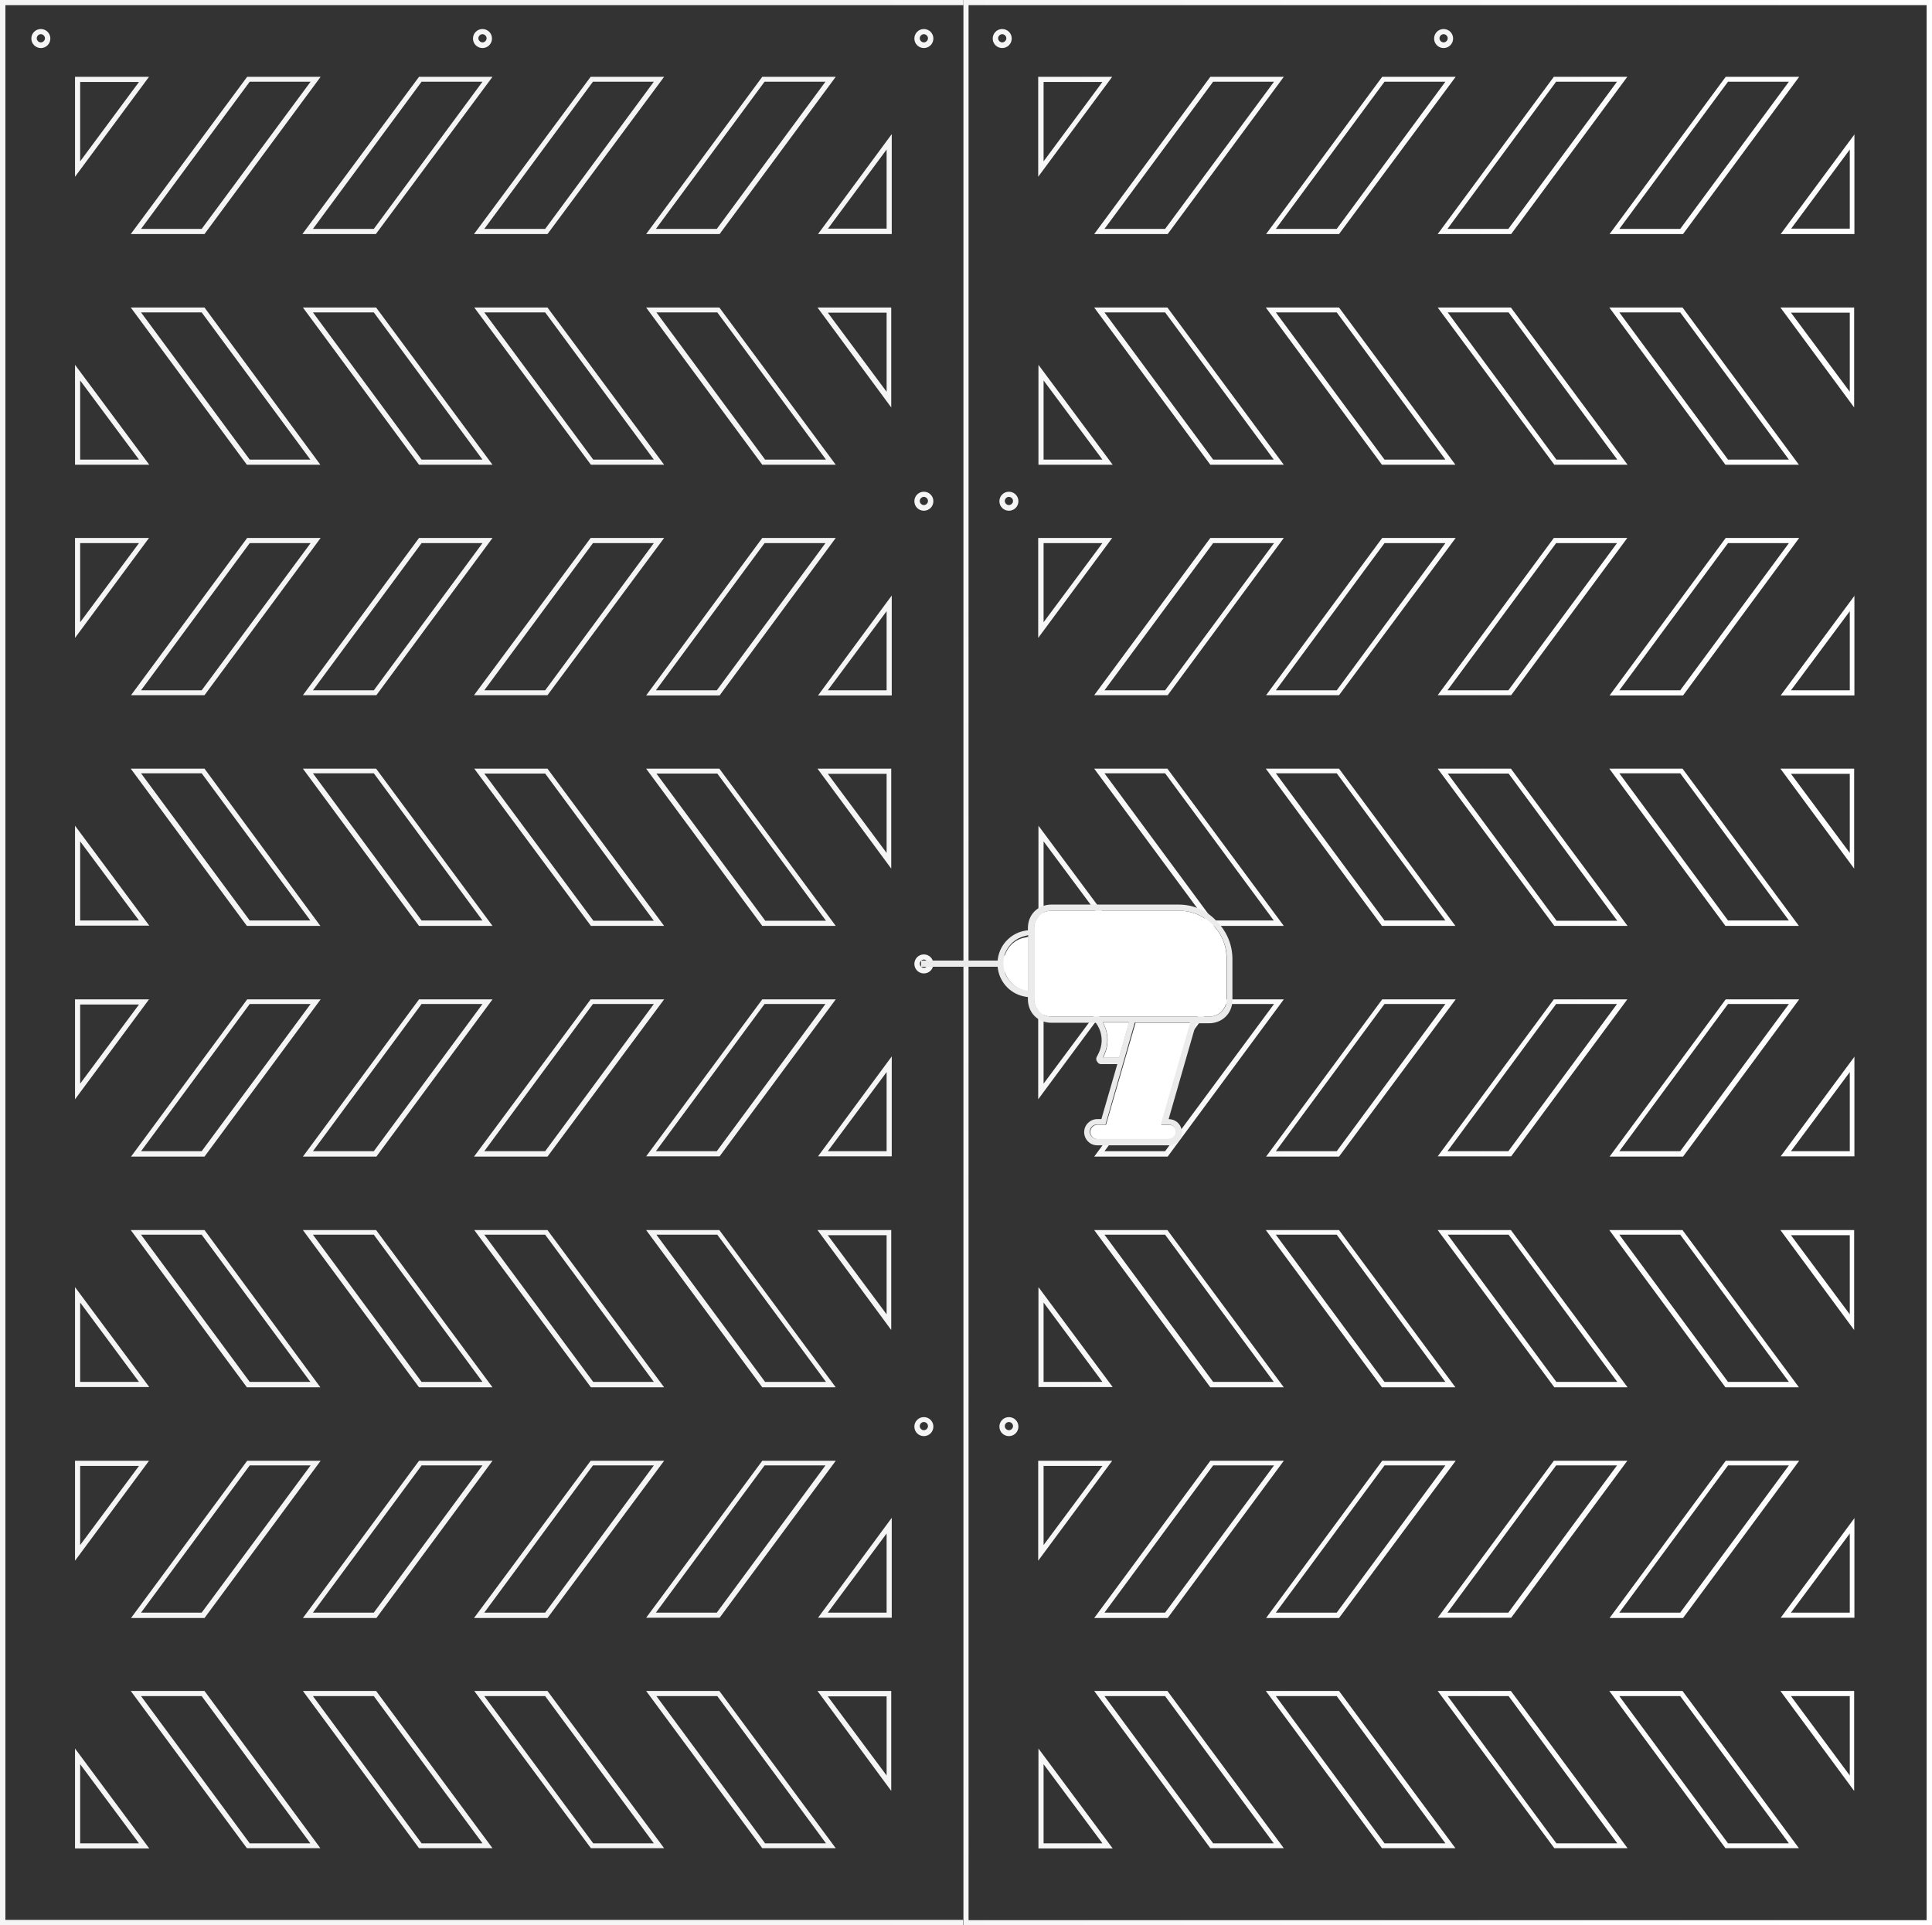<?xml version="1.0" encoding="utf-8"?>
<!-- Generator: Adobe Illustrator 18.0.0, SVG Export Plug-In . SVG Version: 6.00 Build 0)  -->
<!DOCTYPE svg PUBLIC "-//W3C//DTD SVG 1.1//EN" "http://www.w3.org/Graphics/SVG/1.1/DTD/svg11.dtd">
<svg version="1.1" id="Layer_1" xmlns="http://www.w3.org/2000/svg" xmlns:xlink="http://www.w3.org/1999/xlink" x="0px" y="0px"
	 viewBox="45.5 0 752 749.3" enable-background="new 45.5 0 752 749.3" xml:space="preserve">
<rect x="45.5" y="0" width="752" height="749.3" fill="#333333" stroke="none"/>
<g>
	<polyline fill="#F5F5F5" points="420.5,0 45.5,0 45.5,749.3 45.5,0 420.5,0 420.5,0 	"/>
	<polyline fill="#F5F5F5" points="797.5,0 420.5,0 797.5,0 797.5,0 	"/>
	
		<linearGradient id="SVGID_1_" gradientUnits="userSpaceOnUse" x1="-2553.696" y1="515.534" x2="-2552.696" y2="515.534" gradientTransform="matrix(383.454 0 0 -383.454 979603.625 198058.344)">
		<stop  offset="0" style="stop-color:#F5F5F5"/>
		<stop  offset="1" style="stop-color:#FFFFFF"/>
	</linearGradient>
	<path fill="url(#SVGID_1_)" d="M76.7,717.5v-30.8l22.9,30.8H76.7 M74.7,680.6v38.9h1.1h27.8L74.7,680.6 M142.7,717.5l-42.3-57.3
		H124l42.3,57.3H142.7 M123.8,659.8l0.8-0.5L123.8,659.8 M125.1,658.2h-0.5H96.4l45.2,61.2h28.6L125.1,658.2 M209.6,717.5
		l-42.3-57.3h23.7l42.3,57.3H209.6 M190.5,659.8l0.8-0.5L190.5,659.8 M191.9,658.2h-0.5h-28l45.2,61.2h28.6L191.9,658.2
		 M276.4,717.5L234,660.2h23.7l42.3,57.3H276.4 M257.4,659.8l0.8-0.5L257.4,659.8 M258.6,658.2h-0.5h-28l45.4,61.2H304L258.6,658.2
		 M343.3,717.5L301,660.2h23.7l42.3,57.3H343.3 M324.2,659.8l0.8-0.5L324.2,659.8 M325.5,658.2H325h-28l45.2,61.2h28.6L325.5,658.2
		 M390.6,691.1l-22.9-30.8h22.9V691.1 M390.6,659.3h1.1H390.6 M392.6,658.2h-1.1h-27.8l28.7,38.9v-38.9 M391.5,628.7L391.5,628.7
		v-1.1V628.7h1.1H391.5 M367.7,627.7l22.9-30.8v30.8H367.7 M392.6,590.8l-28.7,38.9h28.7v-1.1V590.8 M76.7,601.4v-30.8h22.9
		L76.7,601.4 M101.6,569.5l-0.8-0.5L101.6,569.5 M103.5,568.6h-2H74.7v38.9L103.5,568.6 M100.4,627.7l42.3-57.3h23.7L124,627.7
		H100.4 M168.3,569.5l-0.8-0.5L168.3,569.5 M170.3,568.6h-2h-26.6l-45.2,61.2h28.6L170.3,568.6 M167.3,627.7l42.3-57.3h23.7
		l-42.3,57.3H167.3 M235.2,569.5l-0.8-0.5L235.2,569.5 M237.2,568.6h-2h-26.6l-45.2,61.2H192L237.2,568.6 M234,627.7l42.3-57.3H300
		l-42.3,57.3H234 M302,569.5l-0.8-0.5L302,569.5 M304,568.6h-2h-26.6l-45.4,61.2h28.6L304,568.6 M300.8,627.7l42.3-57.3h23.7
		l-42.3,57.3H300.8 M368.8,569.5L368,569L368.8,569.5 M370.8,568.6h-2h-26.6L297,629.7h28.6L370.8,568.6 M76.7,537.9V507l22.9,30.9
		H76.7 M74.7,501v38.9h1.1h27.8L74.7,501 M142.7,537.9l-42.3-57.3H124l42.3,57.3H142.7 M123.8,480.4l0.8-0.5L123.8,480.4
		 M125.1,478.8h-0.5H96.4l45.2,61.2h28.6L125.1,478.8 M209.6,537.9l-42.3-57.3h23.7l42.3,57.3H209.6 M190.5,480.4l0.8-0.5
		L190.5,480.4 M191.9,478.8h-0.5h-28l45.2,61.2h28.6L191.9,478.8 M276.4,537.9L234,480.6h23.7l42.3,57.3H276.4 M257.4,480.4l0.8-0.5
		L257.4,480.4 M258.6,478.8h-0.5h-28l45.4,61.2H304L258.6,478.8 M343.3,537.9L301,480.6h23.7l42.3,57.3H343.3 M324.2,480.4l0.8-0.5
		L324.2,480.4 M325.5,478.8H325h-28l45.2,61.2h28.6L325.5,478.8 M390.6,511.6l-22.9-30.8h22.9V511.6 M390.6,479.7h1.1H390.6
		 M392.6,478.8h-1.1h-27.8l28.7,38.9v-38.9 M391.5,449.2L391.5,449.2v-1.1V449.2h1.1H391.5 M367.7,448.1l22.9-30.8v30.8H367.7
		 M392.6,411.2l-28.7,38.9h28.7V449V411.2 M76.7,421.8V391h22.9L76.7,421.8 M101.6,389.9l-0.8-0.5L101.6,389.9 M103.5,389h-2H74.7
		v38.9L103.5,389 M100.4,448.1l42.3-57.3h23.7L124,448.1H100.4 M168.3,389.9l-0.8-0.5L168.3,389.9 M170.3,389h-2h-26.6l-45.2,61.2
		h28.6L170.3,389 M167.3,448.1l42.3-57.3h23.7l-42.3,57.3H167.3 M235.2,389.9l-0.8-0.5L235.2,389.9 M237.2,389h-2h-26.6l-45.2,61.2
		H192L237.2,389 M234,448.1l42.3-57.3H300l-42.3,57.3H234 M302,389.9l-0.8-0.5L302,389.9 M304,389h-2h-26.6l-45.4,61.2h28.6L304,389
		 M300.8,448.1l42.3-57.3h23.7l-42.3,57.3H300.8 M368.8,389.9l-0.8-0.5L368.8,389.9 M370.8,389h-2h-26.6L297,450.1h28.6L370.8,389
		 M76.7,358.3v-30.8l22.9,30.8H76.7 M74.7,321.4v38.9h1.1h27.8L74.7,321.4 M142.7,358.3l-42.3-57.3H124l42.3,57.3H142.7
		 M123.8,300.8l0.8-0.5L123.8,300.8 M125.1,299.2h-0.5H96.4l45.2,61.2h28.6L125.1,299.2 M209.6,358.3l-42.3-57.3h23.7l42.3,57.3
		H209.6 M190.5,300.8l0.8-0.5L190.5,300.8 M191.9,299.2h-0.5h-28l45.2,61.2h28.6L191.9,299.2 M276.4,358.3L234,301.1h23.7l42.3,57.3
		H276.4 M257.4,300.8l0.8-0.5L257.4,300.8 M258.6,299.2h-0.5h-28l45.4,61.2H304L258.6,299.2 M343.3,358.3L301,301.1h23.7l42.3,57.3
		H343.3 M324.2,300.8l0.8-0.5L324.2,300.8 M325.5,299.2H325h-28l45.2,61.2h28.6L325.5,299.2 M390.6,332l-22.9-30.8h22.9V332
		 M390.6,300.2h1.1H390.6 M392.6,299.2h-1.1h-27.8l28.7,38.9v-38.9 M391.5,269.6L391.5,269.6v-1.1V269.6h1.1H391.5 M367.7,268.7
		l22.9-30.8v30.8H367.7 M392.6,231.8l-28.7,38.9h28.7v-1.1V231.8 M76.7,242.2v-30.8h22.9L76.7,242.2 M101.6,210.4l-0.8-0.5
		L101.6,210.4 M103.5,209.4h-2H74.7v38.9L103.5,209.4 M100.4,268.7l42.3-57.3h23.7L124,268.7H100.4 M168.3,210.4l-0.8-0.5
		L168.3,210.4 M170.3,209.4h-2h-26.6l-45.2,61.2h28.6L170.3,209.4 M167.3,268.7l42.3-57.3h23.7l-42.3,57.3H167.3 M235.2,210.4
		l-0.8-0.5L235.2,210.4 M237.2,209.4h-2h-26.6l-45.2,61.2H192L237.2,209.4 M234,268.7l42.3-57.3H300l-42.3,57.3H234 M302,210.4
		l-0.8-0.5L302,210.4 M304,209.4h-2h-26.6l-45.4,61.2h28.6L304,209.4 M300.8,268.7l42.3-57.3h23.7l-42.3,57.3H300.8 M368.8,210.4
		l-0.8-0.5L368.8,210.4 M370.8,209.4h-2h-26.6L297,270.7h28.6L370.8,209.4 M76.7,178.9v-30.8l22.9,30.8H76.7 M74.7,142v38.9h1.1
		h27.8L74.7,142 M142.7,178.9l-42.3-57.3H124l42.3,57.3H142.7 M123.8,121.3l0.8-0.5L123.8,121.3 M125.1,119.7h-0.5H96.4l45.2,61.2
		h28.6L125.1,119.7 M209.6,178.9l-42.3-57.3h23.7l42.3,57.3H209.6 M190.5,121.3l0.8-0.5L190.5,121.3 M191.9,119.7h-0.5h-28
		l45.2,61.2h28.6L191.9,119.7 M276.4,178.9L234,121.6h23.7l42.3,57.3H276.4 M257.4,121.3l0.8-0.5L257.4,121.3 M258.6,119.7h-0.5h-28
		l45.4,61.2H304L258.6,119.7 M343.3,178.9L301,121.6h23.7l42.3,57.3H343.3 M324.2,121.3l0.8-0.5L324.2,121.3 M325.5,119.7H325h-28
		l45.2,61.2h28.6L325.5,119.7 M390.6,152.5l-22.9-30.8h22.9V152.5 M390.6,120.6h1.1H390.6 M392.6,119.7h-1.1h-27.8l28.7,38.9v-38.9
		 M391.5,90L391.5,90V89V90h1.1H391.5 M367.7,89.1l22.9-30.9V89h-22.9 M392.6,52.2l-28.7,38.9h28.7V90V52.2 M76.7,62.8V31.9h22.9
		L76.7,62.8 M101.6,30.9l-0.8-0.5L101.6,30.9 M103.5,29.9h-2H74.7v38.9L103.5,29.9 M100.4,89.1l42.3-57.3h23.7L124,89.1H100.4
		 M168.3,30.9l-0.8-0.5L168.3,30.9 M170.3,29.9h-2h-26.6L96.4,91.1h28.7L170.3,29.9 M167.3,89.1l42.3-57.3h23.7l-42.3,57.3H167.3
		 M235.2,30.9l-0.8-0.5L235.2,30.9 M237.2,29.9h-2h-26.6l-45.4,61.2h28.6L237.2,29.9 M234,89.1l42.3-57.3H300l-42.3,57.3H234
		 M302,30.9l-0.8-0.5L302,30.9 M304,29.9h-2h-26.6l-45.4,61.2h28.6L304,29.9 M300.8,89.1l42.3-57.3h23.7l-42.3,57.3H300.8
		 M368.8,30.9l-0.8-0.5L368.8,30.9 M370.8,29.9h-2h-26.6L297,91.1h28.6L370.8,29.9 M422.5,2L422.5,2l-0.1,745.4h0.1V2 M46.5,748.4
		L46.5,748.4h1.1H46.5 M47.5,748.4L47.5,748.4 M420.5,0h-375v749.3h1.1h376h-1.1h-1.1v-2H47.6V2h372.9L420.5,0"/>
	
		<linearGradient id="SVGID_2_" gradientUnits="userSpaceOnUse" x1="-2553.696" y1="515.534" x2="-2552.696" y2="515.534" gradientTransform="matrix(383.454 0 0 -383.454 979603.625 198058.344)">
		<stop  offset="0" style="stop-color:#F5F5F5"/>
		<stop  offset="1" style="stop-color:#FFFFFF"/>
	</linearGradient>
	<path fill="url(#SVGID_2_)" d="M451.7,717.5v-30.8l22.9,30.8H451.7 M449.7,680.6v38.9h1.1h27.8L449.7,680.6 M517.7,717.5
		l-42.3-57.3H499l42.3,57.3H517.7 M498.6,659.8l0.8-0.5L498.6,659.8 M499.9,658.2h-0.5h-28l45.2,61.2h28.6L499.9,658.2 M584.4,717.5
		l-42.3-57.3h23.7l42.3,57.3H584.4 M565.5,659.8l0.8-0.5L565.5,659.8 M566.7,658.2h-0.5h-28l45.2,61.2h28.6L566.7,658.2
		 M651.3,717.5L609,660.2h23.7l42.3,57.3H651.3 M632.3,659.8l0.8-0.5L632.3,659.8 M633.6,658.2h-0.5h-28l45.4,61.2H679L633.6,658.2
		 M718.1,717.5l-42.3-57.3h23.7l42.3,57.3H718.1 M699.1,659.8l0.8-0.5L699.1,659.8 M700.4,658.2h-0.5h-28l45.2,61.2h28.6
		L700.4,658.2 M765.5,691.1l-22.9-30.9h22.9V691.1 M765.5,659.3h1.1H765.5 M767.4,658.2h-1.1h-27.8l28.7,38.9v-38.9 M766.4,628.7
		L766.4,628.7v-1.1V628.7h1.1H766.4 M742.6,627.7l22.9-30.8v30.8H742.6 M767.4,590.8l-28.8,38.9h28.7v-1.1v-37.8 M451.7,601.4v-30.8
		h22.9L451.7,601.4 M476.4,569.5l-0.8-0.5L476.4,569.5 M478.4,568.6h-2h-26.8v38.9L478.4,568.6 M475.4,627.7l42.3-57.3h23.7
		L499,627.7H475.4 M543.3,569.5l-0.8-0.5L543.3,569.5 M545.2,568.6h-2h-26.6l-45.2,61.2h28.6L545.2,568.6 M542.1,627.7l42.3-57.3
		h23.7l-42.3,57.3H542.1 M610.1,569.5l-0.8-0.5L610.1,569.5 M612.1,568.6h-2h-26.6l-45.2,61.2h28.4L612.1,568.6 M608.9,627.7
		l42.3-57.3h23.7l-42.3,57.3H608.9 M676.9,569.5l-0.8-0.5L676.9,569.5 M678.9,568.6h-2h-26.6l-45.2,61.1h28.6L678.9,568.6
		 M675.8,627.7l42.3-57.3h23.7l-42.3,57.3H675.8 M743.8,569.5L743,569L743.8,569.5 M745.8,568.6h-2h-26.6L672,629.8h28.6
		L745.8,568.6 M451.7,537.9V507l22.9,30.9H451.7 M449.7,501v38.9h1.1h27.8L449.7,501 M517.7,537.9l-42.3-57.3H499l42.3,57.3H517.7
		 M498.6,480.4l0.8-0.5L498.6,480.4 M499.9,478.8h-0.5h-28l45.2,61.2h28.6L499.9,478.8 M584.4,537.9l-42.3-57.3h23.7l42.3,57.3
		H584.4 M565.5,480.4l0.8-0.5L565.5,480.4 M566.7,478.8h-0.5h-28l45.2,61.2h28.6L566.7,478.8 M651.3,537.9L609,480.6h23.7l42.3,57.3
		H651.3 M632.3,480.4l0.8-0.5L632.3,480.4 M633.6,478.8h-0.5h-28l45.4,61.2H679L633.6,478.8 M718.1,537.9l-42.3-57.3h23.7l42.3,57.3
		H718.1 M699.1,480.4l0.8-0.5L699.1,480.4 M700.4,478.8h-0.5h-28l45.2,61.2h28.6L700.4,478.8 M765.5,511.6l-22.9-30.8h22.9V511.6
		 M765.5,479.7h1.1H765.5 M767.4,478.8h-1.1h-27.8l28.7,38.9v-38.9 M766.4,449.2L766.4,449.2v-1.1V449.2h1.1H766.4 M742.6,448.1
		l22.9-30.8v30.8H742.6 M767.4,411.2l-28.8,38.9h28.7V449v-37.8 M451.7,421.8V391h22.9L451.7,421.8 M476.4,389.9l-0.8-0.5
		L476.4,389.9 M478.4,389h-2h-26.8v38.9L478.4,389 M475.4,448.1l42.3-57.3h23.7L499,448.1H475.4 M543.3,389.9l-0.8-0.5L543.3,389.9
		 M545.2,389h-2h-26.6l-45.2,61.2h28.6L545.2,389 M542.1,448.1l42.3-57.3h23.7l-42.3,57.3H542.1 M610.1,389.9l-0.8-0.5L610.1,389.9
		 M612.1,389h-2h-26.6l-45.2,61.2h28.4L612.1,389 M608.9,448.1l42.3-57.3h23.7l-42.3,57.3H608.9 M676.9,389.9l-0.8-0.5L676.9,389.9
		 M678.9,389h-2h-26.6l-45.2,61.1h28.6L678.9,389 M675.8,448.1l42.3-57.3h23.7l-42.3,57.3H675.8 M743.8,389.9l-0.8-0.5L743.8,389.9
		 M745.8,389h-2h-26.6L672,450.2h28.6L745.8,389 M451.7,358.3v-30.8l22.9,30.8H451.7 M449.7,321.4v38.9h1.1h27.8L449.7,321.4
		 M517.7,358.3l-42.3-57.3H499l42.3,57.3H517.7 M498.6,300.8l0.8-0.5L498.6,300.8 M499.9,299.2h-0.5h-28l45.2,61.2h28.6L499.9,299.2
		 M584.4,358.3l-42.3-57.3h23.7l42.3,57.3H584.4 M565.5,300.8l0.8-0.5L565.5,300.8 M566.7,299.2h-0.5h-28l45.2,61.2h28.6
		L566.7,299.2 M651.3,358.3L609,301.1h23.7l42.3,57.3H651.3 M632.3,300.8l0.8-0.5L632.3,300.8 M633.6,299.2h-0.5h-28l45.4,61.2H679
		L633.6,299.2 M718.1,358.3l-42.3-57.3h23.7l42.3,57.3H718.1 M699.1,300.8l0.8-0.5L699.1,300.8 M700.4,299.2h-0.5h-28l45.2,61.2
		h28.6L700.4,299.2 M765.5,332l-22.9-30.8h22.9V332 M765.5,300.2h1.1H765.5 M767.4,299.2h-1.1h-27.8l28.7,38.9v-38.9 M766.4,269.6
		L766.4,269.6v-1.1V269.6h1.1H766.4 M742.6,268.7l22.9-30.8v30.8H742.6 M767.4,231.8l-28.8,38.9h28.7v-1.1v-37.8 M451.7,242.2v-30.8
		h22.9L451.7,242.2 M476.4,210.4l-0.8-0.5L476.4,210.4 M478.4,209.4h-2h-26.8v38.9L478.4,209.4 M475.4,268.7l42.3-57.3h23.7
		L499,268.7H475.4 M543.3,210.4l-0.8-0.5L543.3,210.4 M545.2,209.4h-2h-26.6l-45.2,61.2h28.6L545.2,209.4 M542.1,268.7l42.3-57.3
		h23.7l-42.3,57.3H542.1 M610.1,210.4l-0.8-0.5L610.1,210.4 M612.1,209.4h-2h-26.6l-45.2,61.2h28.4L612.1,209.4 M608.9,268.7
		l42.3-57.3h23.7l-42.3,57.3H608.9 M676.9,210.4l-0.8-0.5L676.9,210.4 M678.9,209.4h-2h-26.6l-45.2,61.2h28.6L678.9,209.4
		 M675.8,268.7l42.3-57.3h23.7l-42.3,57.3H675.8 M743.8,210.4l-0.8-0.5L743.8,210.4 M745.8,209.4h-2h-26.6L672,270.7h28.6
		L745.8,209.4 M451.7,178.9v-30.8l22.9,30.8H451.7 M449.7,142v38.9h1.1h27.8L449.7,142 M517.7,178.9l-42.3-57.3H499l42.3,57.3H517.7
		 M498.6,121.3l0.8-0.5L498.6,121.3 M499.9,119.7h-0.5h-28l45.2,61.2h28.6L499.9,119.7 M584.4,178.9l-42.3-57.3h23.7l42.3,57.3
		H584.4 M565.5,121.3l0.8-0.5L565.5,121.3 M566.7,119.7h-0.5h-28l45.2,61.2h28.6L566.7,119.7 M651.3,178.9L609,121.6h23.7l42.3,57.3
		H651.3 M632.3,121.3l0.8-0.5L632.3,121.3 M633.6,119.7h-0.5h-28l45.4,61.2H679L633.6,119.7 M718.1,178.9l-42.3-57.3h23.7l42.3,57.3
		H718.1 M699.1,121.3l0.8-0.5L699.1,121.3 M700.4,119.7h-0.5h-28l45.2,61.2h28.6L700.4,119.7 M765.5,152.5l-22.9-30.8h22.9V152.5
		 M765.5,120.6h1.1H765.5 M767.4,119.7h-1.1h-27.8l28.7,38.9v-38.9 M766.4,90L766.4,90V89V90h1.1H766.4 M742.6,89.1l22.9-30.9V89
		h-22.9 M767.4,52.2l-28.8,38.9h28.7V90V52.2 M451.7,62.8V31.9h22.9L451.7,62.8 M476.4,30.9l-0.8-0.5L476.4,30.9 M478.4,29.9h-2
		h-26.8v38.9L478.4,29.9 M475.4,89.1l42.3-57.3h23.7L499,89.1H475.4 M543.3,30.9l-0.8-0.5L543.3,30.9 M545.2,29.9h-2h-26.6
		l-45.2,61.2h28.6L545.2,29.9 M542.1,89.1l42.3-57.3h23.7l-42.3,57.3H542.1 M610.1,30.9l-0.8-0.5L610.1,30.9 M612.1,29.9h-2h-26.6
		l-45.2,61.2h28.4L612.1,29.9 M608.9,89.1l42.3-57.3h23.7l-42.3,57.3H608.9 M676.9,30.9l-0.8-0.5L676.9,30.9 M678.9,29.9h-2h-26.6
		l-45.2,61.2h28.6L678.9,29.9 M675.8,89.1l42.3-57.3h23.7l-42.3,57.3H675.8 M743.8,30.9l-0.8-0.5L743.8,30.9 M745.8,29.9h-2h-26.6
		L672,91.1h28.6L745.8,29.9 M421.4,748.4L421.4,748.4h1.1H421.4 M422.5,748.4L422.5,748.4 M422.5,2h372.9v745.4H422.5h-0.1L422.5,2
		L422.5,2 M797.5,0h-377v2v745.4v2h1.1h1.1h374.9V0"/>
	<path fill="#F5F5F5" d="M405.1,377.8v1.1c2.1,0,3.7-1.7,3.7-3.7c0-2.1-1.7-3.7-3.7-3.7c-2.1,0-3.7,1.7-3.7,3.7
		c0,2.1,1.7,3.7,3.7,3.7V377.8v-1.1c-0.8,0-1.6-0.7-1.6-1.6c0-0.8,0.7-1.6,1.6-1.6c0.8,0,1.6,0.7,1.6,1.6c0,0.8-0.7,1.6-1.6,1.6
		V377.8z"/>
	<path fill="#F5F5F5" d="M405.1,197.7v1.1c2.1,0,3.7-1.7,3.7-3.7c0-2.1-1.7-3.7-3.7-3.7c-2.1,0-3.7,1.7-3.7,3.7
		c0,2.1,1.7,3.7,3.7,3.7V197.7v-1.1c-0.8,0-1.6-0.7-1.6-1.6c0-0.8,0.7-1.6,1.6-1.6c0.8,0,1.6,0.7,1.6,1.6c0,0.8-0.7,1.6-1.6,1.6
		V197.7z"/>
	<path fill="#F5F5F5" d="M405.1,557.9v1.1c2.1,0,3.7-1.7,3.7-3.7c0-2.1-1.7-3.7-3.7-3.7c-2.1,0-3.7,1.7-3.7,3.7
		c0,2.1,1.7,3.7,3.7,3.7V557.9v-1.2c-0.8,0-1.6-0.7-1.6-1.6c0-0.8,0.7-1.6,1.6-1.6c0.8,0,1.6,0.7,1.6,1.6c0,0.8-0.7,1.6-1.6,1.6
		V557.9z"/>
	<path fill="#F5F5F5" d="M405.1,17.6v1.1c2.1,0,3.7-1.7,3.7-3.7c0-2.1-1.7-3.7-3.7-3.7c-2.1,0-3.7,1.7-3.7,3.7
		c0,2.1,1.7,3.7,3.7,3.7V17.6v-1.1c-0.8,0-1.6-0.7-1.6-1.6c0-0.8,0.7-1.6,1.6-1.6c0.8,0,1.6,0.7,1.6,1.6c0,0.8-0.7,1.6-1.6,1.6V17.6
		z"/>
	<path fill="#F5F5F5" d="M61.4,17.6v1.1c2.1,0,3.7-1.7,3.7-3.7c0-2.1-1.7-3.7-3.7-3.7c-2.1,0-3.7,1.7-3.7,3.7c0,2.1,1.7,3.7,3.7,3.7
		V17.6v-1.1c-0.8,0-1.6-0.7-1.6-1.6c0-0.8,0.7-1.6,1.6-1.6c0.8,0,1.6,0.7,1.6,1.6c0,0.8-0.7,1.6-1.6,1.6V17.6z"/>
	<path fill="#F5F5F5" d="M233.3,17.6v1.1c2.1,0,3.7-1.7,3.7-3.7c0-2.1-1.7-3.7-3.7-3.7c-2.1,0-3.7,1.7-3.7,3.7
		c0,2.1,1.7,3.7,3.7,3.7V17.6v-1.1c-0.8,0-1.6-0.7-1.6-1.6c0-0.8,0.7-1.6,1.6-1.6c0.8,0,1.6,0.7,1.6,1.6c0,0.8-0.7,1.6-1.6,1.6V17.6
		z"/>
	<path fill="#F5F5F5" d="M435.6,17.6v1.1c2.1,0,3.7-1.7,3.7-3.7c0-2.1-1.7-3.7-3.7-3.7c-2.1,0-3.7,1.7-3.7,3.7
		c0,2.1,1.7,3.7,3.7,3.7V17.6v-1.1c-0.8,0-1.6-0.7-1.6-1.6c0-0.8,0.7-1.6,1.6-1.6c0.8,0,1.6,0.7,1.6,1.6c0,0.8-0.7,1.6-1.6,1.6V17.6
		z"/>
	<path fill="#F5F5F5" d="M607.4,17.6v1.1c2.1,0,3.7-1.7,3.7-3.7c0-2.1-1.7-3.7-3.7-3.7c-2.1,0-3.7,1.7-3.7,3.7
		c0,2.1,1.7,3.7,3.7,3.7V17.6v-1.1c-0.8,0-1.6-0.7-1.6-1.6c0-0.8,0.7-1.6,1.6-1.6c0.8,0,1.6,0.7,1.6,1.6c0,0.8-0.7,1.6-1.6,1.6V17.6
		z"/>
	<path fill="#F5F5F5" d="M438.2,377.8v1.1c2.1,0,3.7-1.7,3.7-3.7c0-2.1-1.7-3.7-3.7-3.7c-2.1,0-3.7,1.7-3.7,3.7
		c0,2.1,1.7,3.7,3.7,3.7V377.8v-1.1c-0.8,0-1.6-0.7-1.6-1.6c0-0.8,0.7-1.6,1.6-1.6c0.8,0,1.6,0.7,1.6,1.6c0,0.8-0.7,1.6-1.6,1.6
		V377.8z"/>
	<path fill="#F5F5F5" d="M438.2,197.7v1.1c2.1,0,3.7-1.7,3.7-3.7c0-2.1-1.7-3.7-3.7-3.7c-2.1,0-3.7,1.7-3.7,3.7
		c0,2.1,1.7,3.7,3.7,3.7V197.7v-1.1c-0.8,0-1.6-0.7-1.6-1.6c0-0.8,0.7-1.6,1.6-1.6c0.8,0,1.6,0.7,1.6,1.6c0,0.8-0.7,1.6-1.6,1.6
		V197.7z"/>
	<path fill="#F5F5F5" d="M438.2,557.9v1.1c2.1,0,3.7-1.7,3.7-3.7c0-2.1-1.7-3.7-3.7-3.7c-2.1,0-3.7,1.7-3.7,3.7
		c0,2.1,1.7,3.7,3.7,3.7V557.9v-1.2c-0.8,0-1.6-0.7-1.6-1.6c0-0.8,0.7-1.6,1.6-1.6c0.8,0,1.6,0.7,1.6,1.6c0,0.8-0.7,1.6-1.6,1.6
		V557.9z"/>
	<path fill="#FFFFFF" d="M436.1,375.1c0,5,3.6,9.5,8.6,10.6l1.1,0.3v-21.4l-1.1,0.3C439.7,365.6,436.1,370.1,436.1,375.1"/>
	<path fill="#FFFFFF" d="M484.9,398.3V398h-10l0.5,1.2c0.8,1.7,1.2,3.7,1.2,5.6c0,2-0.4,4-1.2,5.7l-0.5,1.2h6.2L484.9,398.3z"/>
	<path fill="#FFFFFF" d="M476,437.8h-3.3c-1.6,0-2.8,1.3-2.8,2.8c0,1.6,1.3,2.8,2.8,2.8h27.8c1.6,0,2.8-1.3,2.8-2.8
		c0-1.6-1.3-2.8-2.8-2.8h-3l11.4-39.4v-0.3h-21.4L476,437.8z"/>
	<path fill="#FFFFFF" d="M504.3,354.5h-49.6c-3.7,0-6.7,3-6.7,6.7V389c0,3.7,3,6.7,6.7,6.7h61.5c3.7,0,6.7-3,6.7-6.7v-15.9
		C523,362.8,514.6,354.5,504.3,354.5"/>
	<path fill="#EBEBEB" d="M523,389c0,3.7-3,6.7-6.7,6.7h-61.5c-3.7,0-6.7-3-6.7-6.7v-27.8c0-3.7,3-6.7,6.7-6.7h49.6
		c10.3,0,18.6,8.3,18.6,18.6V389z M508.7,398.3l-11.4,39.4h3c1.6,0,2.8,1.3,2.8,2.8c0,1.6-1.3,2.8-2.8,2.8h-27.8
		c-1.6,0-2.8-1.3-2.8-2.8c0-1.6,1.3-2.8,2.8-2.8h3.3l11.4-39.7h21.4V398.3z M474.8,411.6l0.5-1.2c0.8-1.7,1.2-3.7,1.2-5.7
		c0-2-0.4-3.8-1.2-5.6l-0.5-1.2h10v0.3l-3.8,13.4L474.8,411.6L474.8,411.6z M445.7,385.8l-1.1-0.3c-5-1.1-8.6-5.4-8.6-10.6
		c0-5,3.6-9.5,8.6-10.6l1.1-0.3V385.8z M504.3,352.1h-49.6c-2.4,0-4.8,0.9-6.5,2.6c-1.7,1.7-2.6,4-2.6,6.5v0.9l-0.7,0.1
		c-5.7,0.8-10.2,5.3-11,11l-0.1,0.7h-29.8v2.4h29.8l0.1,0.7c0.8,5.7,5.3,10.2,11,11l0.7,0.1v0.9c0,2.4,0.9,4.8,2.6,6.5
		c1.7,1.7,4,2.6,6.5,2.6h17.3l0.3,0.4c1.3,1.9,2,4.1,2,6.5c0,2.1-0.7,4.2-1.7,6c-0.3,0.4-0.4,0.8-0.4,1.2c0,0.4,0.1,0.8,0.3,0.9
		c0.3,0.7,0.9,1.1,1.5,1.1h0.1h6.3l-6.2,21.4h-1.6c-1.3,0-2.6,0.5-3.6,1.5s-1.5,2.2-1.5,3.6c0,1.3,0.5,2.6,1.5,3.6s2.2,1.5,3.6,1.5
		h27.8c1.3,0,2.6-0.5,3.6-1.5s1.5-2.2,1.5-3.6c0-2.5-1.7-4.6-4.2-5l-0.9-0.1v-0.1l10.7-37.2h5c2.4,0,4.8-0.9,6.5-2.6
		c1.7-1.7,2.6-4,2.6-6.5v-15.9c0-5.6-2.2-10.8-6.2-14.8C515.2,354.4,510,352.1,504.3,352.1"/>
</g>
</svg>
